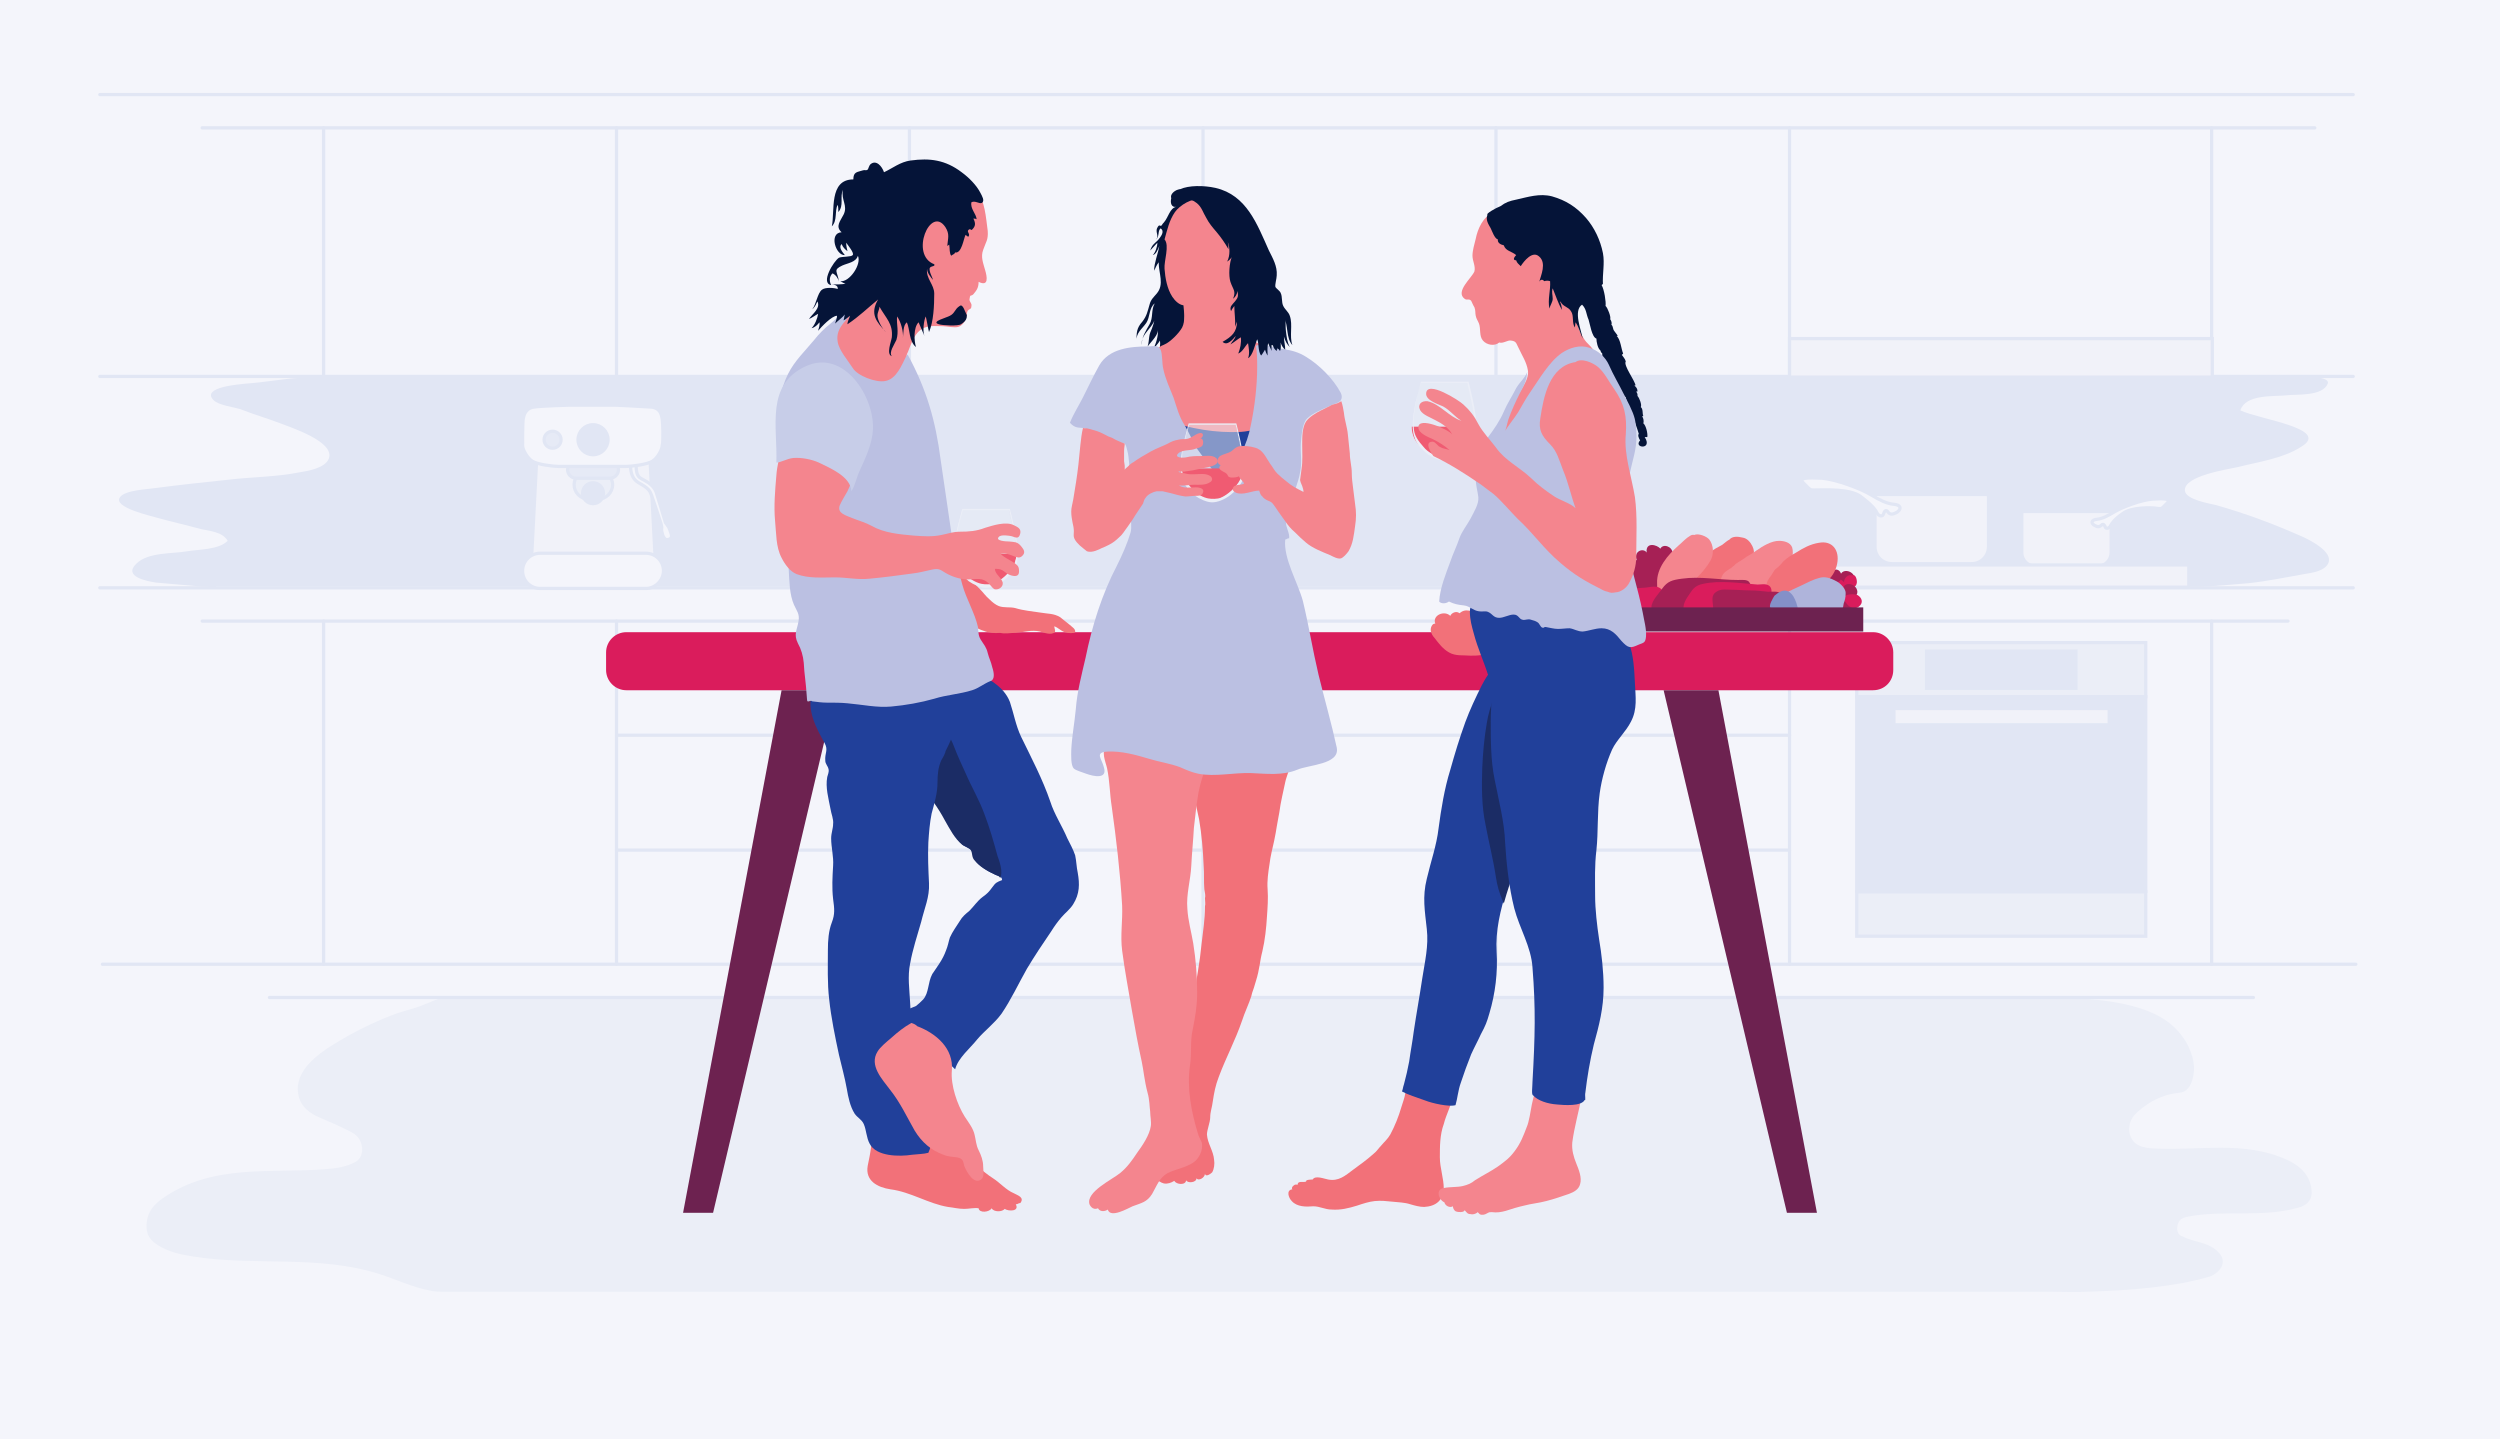 <?xml version="1.0" encoding="utf-8"?>
<!-- Generator: Adobe Illustrator 24.3.0, SVG Export Plug-In . SVG Version: 6.00 Build 0)  -->
<svg version="1.1" id="Layer_1" xmlns="http://www.w3.org/2000/svg" xmlns:xlink="http://www.w3.org/1999/xlink" x="0px" y="0px"
	 viewBox="0 0 383.2 220.6" style="enable-background:new 0 0 383.2 220.6;" xml:space="preserve">
<style type="text/css">
	.st0{fill:#F4F5FB;}
	.st1{fill:#EBEEF7;}
	.st2{fill:none;stroke:#E1E6F4;stroke-width:0.5;stroke-linecap:round;stroke-linejoin:round;stroke-miterlimit:10;}
	.st3{fill:#E1E6F4;}
	.st4{fill:#EBEEF7;stroke:#E1E6F4;stroke-width:0.5;stroke-miterlimit:10;}
	.st5{fill:#E1E6F4;stroke:#E1E6F4;stroke-width:0.5;stroke-miterlimit:10;}
	.st6{fill:#F1F2F9;stroke:#E1E6F4;stroke-width:0.5;stroke-miterlimit:10;}
	.st7{fill:none;stroke:#E1E6F4;stroke-width:0.516;stroke-linecap:round;stroke-linejoin:round;stroke-miterlimit:10;}
	.st8{fill:#DA1C5C;}
	.st9{fill:#6D2250;}
	.st10{fill:#F4F5FB;stroke:#E1E6F4;stroke-width:0.5;stroke-miterlimit:10;}
	.st11{fill:#A62055;}
	.st12{fill:#F27179;}
	.st13{fill:#F4858E;}
	.st14{fill:#AFB4DB;}
	.st15{fill:#8490C8;}
	.st16{opacity:0.5;fill:#EBEEF7;enable-background:new    ;}
	.st17{fill:#F05B72;}
	.st18{fill:#21409A;}
	.st19{fill:#1B2C65;}
	.st20{fill:#051438;}
	.st21{fill:#BBC0E2;}
	.st22{fill:#C7CDE8;}
	.st23{fill:#E6EAF6;stroke:#E1E6F4;stroke-width:0.5;stroke-miterlimit:10;}
</style>
<g>
	<rect class="st0" width="383.2" height="220.6"/>
	<path class="st1" d="M354.2,181.7c-0.5-2.1-2.1-3.2-3.6-3.9c-6.7-3.1-13.9-1.3-21-1.8c-0.8-0.1-1.5-0.2-2.2-0.7s-1.2-1.6-1-2.7
		c0.1-1,0.8-1.8,1.4-2.3c1.7-1.5,3.6-2.4,5.5-2.7c0.7-0.1,1.4-0.1,1.9-0.6c0.7-0.6,1.1-2,1.1-3.2c0-1.3-0.4-2.4-0.9-3.5
		c-1.7-3.3-4.5-4.8-7.2-5.7c-0.9-0.3-1.7-0.5-2.6-0.7c-5.2-1.1-10.5-1-15.7-1c-2.2,0-4.5,0-6.7,0c-3.4,0-6.7,0-10.1,0
		c-4.3,0-8.7,0-13,0c-5.1,0-10.3,0-15.4,0c-5.8,0-11.5,0-17.3,0c-6.2,0-12.5,0-18.7,0c-6.6,0-13.1,0-19.7,0c-6.7,0-13.4,0-20.1,0
		s-13.4,0-20.1,0c-6.5,0-13,0-19.5,0c-6.2,0-12.3,0-18.5,0c-5.7,0-11.3,0-17,0c-5,0-10,0-15,0c-4.2,0-8.4,0-12.5,0
		c-3.2,0-6.4,0-9.6,0c-2,0-4.1,0-6.1,0c-0.7,0-1.4,0-2.1,0c-1.3,0-2.4,0.7-3.8,1.2c-1.5,0.6-3.1,0.9-4.6,1.5c-3.1,1.2-6.1,2.7-9,4.5
		c-1.3,0.8-2.6,1.7-3.8,3c-1,1.1-1.9,2.7-1.6,4.5c0.3,2.1,1.9,3.1,3.3,3.7s2.8,1.2,4.2,1.9c0.6,0.3,1.3,0.6,1.8,1.3
		c0.5,0.7,0.7,1.9,0.3,2.7c-0.2,0.5-0.6,0.8-1,1c-1.4,0.7-2.9,0.9-4.3,1c-8.5,0.7-17.4-0.9-25.1,4.5c-0.7,0.5-1.4,1.1-1.9,2
		s-0.7,2.2-0.4,3.3c0.3,0.9,0.9,1.4,1.5,1.8c1.7,1.1,3.6,1.5,5.5,1.8c9.5,1.5,19.2-0.3,28.6,2.7c2.5,0.8,5,2,7.6,2.5
		c0.9,0.2,1.6,0.2,2.5,0.2c0.7,0,1.5,0,1.5,0h243.1h1.5c1.6,0,3.6,0.1,5.4,0c7.1-0.2,13.7-0.8,18.8-2.3c0.8-0.2,2.2-1.2,2.1-2.4
		c0-0.5-0.3-1-0.6-1.3c-1.6-1.7-3.7-1.5-5.6-2.5c-0.3-0.1-0.6-0.3-0.7-0.7c-0.2-0.6,0-1.3,0.3-1.7c0.3-0.4,0.8-0.5,1.2-0.6
		c5.6-1.1,11.4,0.2,17-1.4c0.8-0.2,1.8-0.7,2-1.9C354.4,182.7,354.3,182.2,354.2,181.7z"/>
	<line class="st2" x1="345.4" y1="152.9" x2="41.3" y2="152.9"/>
	<line class="st2" x1="361.1" y1="147.8" x2="15.7" y2="147.8"/>
</g>
<path class="st3" d="M353,82.3c-4.5-2-8.8-3.6-13.4-4.9c-0.8-0.2-4.6-0.8-4.7-2.2c-0.2-2.3,6.8-3.3,8.1-3.6c3.1-0.8,6.9-1.3,9.7-3.1
	c4.7-2.8-6.4-4.2-9.3-5.6c0.8-2.5,5.1-2.1,7-2.3c1.6-0.2,5.6,0.2,6.4-1.8c0.5-1.4-5.6-1.1-7-1.1H52.4c-1.1,0-5.9,0.2-6.4,0.2
	c-2.9,0.2-5.4,0.7-8.3,0.9c-0.8,0.1-6.9,0.5-5,2.5c0.7,0.8,3.1,1.1,4.1,1.4c2,0.8,4.1,1.4,6.2,2.2c1.5,0.6,8.4,2.8,7.4,5.4
	c-0.6,1.5-3.3,1.9-4.5,2.1c-3.5,0.7-7.1,0.7-10.6,1.1c-3.8,0.4-7.6,0.8-11.4,1.3c-1.2,0.2-4.7,0.3-5.5,1.4c-1.2,1.6,4.9,2.9,5.8,3.2
	c2.2,0.6,4.4,1.1,6.6,1.7c1.3,0.3,3.3,0.4,4.1,1.8c-1.4,1.4-4.5,1.3-6.2,1.6c-2.2,0.4-6,0.1-7.8,1.9c-2.1,2,1.7,2.7,3,2.9
	c2.2,0.2,4.6,0.4,6.9,0.6l0,0l0,0c0.8,0,1.5,0.1,2.2,0.1c0,0,0.1,0,0.1-0.1h300.6c3.6,0.2,7.2-0.2,10.9-0.5c2.9-0.3,5.7-0.9,8.6-1.4
	c1.1-0.2,3.1-0.4,3.7-1.7C357.6,84.6,354.3,82.9,353,82.3z"/>
<rect x="284.6" y="98.5" class="st4" width="44.3" height="8.3"/>
<line class="st2" x1="274.3" y1="112.7" x2="94.5" y2="112.7"/>
<line class="st2" x1="274.3" y1="130.3" x2="94.5" y2="130.3"/>
<rect x="284.6" y="106.8" class="st5" width="44.3" height="29.8"/>
<rect x="284.6" y="136.7" class="st4" width="44.3" height="6.8"/>
<rect x="290.3" y="108.6" class="st6" width="33" height="2.5"/>
<rect x="295.3" y="99.8" class="st5" width="22.9" height="5.7"/>
<g>
	<line class="st2" x1="339" y1="19.6" x2="339" y2="57.7"/>
	<line class="st2" x1="274.3" y1="19.6" x2="274.3" y2="57.7"/>
	<line class="st2" x1="229.3" y1="19.6" x2="229.3" y2="57.7"/>
	<line class="st2" x1="184.4" y1="19.6" x2="184.4" y2="57.7"/>
	<line class="st2" x1="139.4" y1="19.6" x2="139.4" y2="57.7"/>
	<line class="st2" x1="94.5" y1="19.6" x2="94.5" y2="57.7"/>
	<line class="st2" x1="49.6" y1="19.6" x2="49.6" y2="57.7"/>
</g>
<g>
	<line class="st2" x1="339" y1="95.2" x2="339" y2="147.8"/>
	<line class="st2" x1="274.3" y1="95.2" x2="274.3" y2="147.8"/>
	<line class="st2" x1="229.3" y1="95.2" x2="229.3" y2="147.8"/>
	<line class="st2" x1="184.4" y1="95.2" x2="184.4" y2="147.8"/>
	<line class="st2" x1="139.4" y1="95.2" x2="139.4" y2="147.8"/>
	<line class="st2" x1="94.5" y1="95.2" x2="94.5" y2="147.8"/>
	<line class="st2" x1="49.6" y1="95.2" x2="49.6" y2="147.8"/>
</g>
<line class="st7" x1="31" y1="19.6" x2="354.8" y2="19.6"/>
<line class="st2" x1="15.3" y1="14.5" x2="360.7" y2="14.5"/>
<line class="st2" x1="31" y1="95.2" x2="350.7" y2="95.2"/>
<line class="st2" x1="15.3" y1="90.1" x2="360.7" y2="90.1"/>
<line class="st2" x1="15.3" y1="57.7" x2="360.7" y2="57.7"/>
<g>
	<path class="st8" d="M287.1,105.8H96c-1.7,0-3.1-1.4-3.1-3.1V100c0-1.7,1.4-3.1,3.1-3.1h191.1c1.7,0,3.1,1.4,3.1,3.1v2.7
		C290.2,104.4,288.9,105.8,287.1,105.8z"/>
	<g>
		<polygon class="st9" points="119.8,105.8 104.7,185.9 109.3,185.9 128.2,105.8 		"/>
		<polygon class="st9" points="263.4,105.8 278.5,185.9 273.9,185.9 255,105.8 		"/>
	</g>
</g>
<path class="st6" d="M287.4,75.8v8c0,1.5,1.2,2.6,2.6,2.6h12.2c1.5,0,2.6-1.2,2.6-2.6v-8H287.4z"/>
<path class="st10" d="M276.4,74c0,0,0.4,0.4,0.8,0.8s0.5,0.3,1.5,0.3s4.9-0.2,6.5,1s2.2,1.9,2.5,2.5s0.9,0.6,1,0.2s0.4-0.8,0.7-0.3
	c0.3,0.4,0.7,0.4,1.4,0c0.7-0.5,0.6-1.1-0.5-1.2s-2.1-0.6-3.6-1.5s-5.2-2.3-7.4-2.5C277.1,73.2,275.6,73.2,276.4,74z"/>
<path class="st6" d="M323.6,78.4v6.3c0,1.1-0.9,2.1-2.1,2.1H312c-1.1,0-2.1-0.9-2.1-2.1v-6.3H323.6z"/>
<path class="st10" d="M332.2,77.1c0,0-0.3,0.3-0.6,0.6s-0.4,0.3-1.1,0.2s-3.8-0.2-5.1,0.8c-1.3,0.9-1.7,1.5-1.9,1.9
	s-0.7,0.5-0.8,0.2s-0.3-0.6-0.6-0.3c-0.3,0.3-0.6,0.3-1.1,0s-0.5-0.8,0.4-0.9s1.6-0.5,2.8-1.2s4.1-1.8,5.8-1.9
	S332.8,76.4,332.2,77.1z"/>
<rect x="277.8" y="86.6" class="st6" width="57.7" height="3.4"/>
<rect x="274.3" y="51.9" class="st6" width="64.8" height="5.9"/>
<g>
	<path class="st11" d="M282.1,88.6c-0.2-1.6,2.1-1.3,2.2,0.1C284.3,90.2,281.6,89.6,282.1,88.6z"/>
	<path class="st8" d="M281.3,89c0.9-0.9,2.5,1.2,1.3,1.9c-0.7,0.4-1.7-0.1-1.7-0.9C280.8,89.4,281,89.3,281.3,89z"/>
	<path class="st11" d="M281,87.4c1.3-0.6,1.8,1.7,0.5,1.9c-0.7,0.1-1.3-0.5-1.1-1.2C280.5,87.5,281,87.5,281,87.4z"/>
	<path class="st8" d="M283.9,88.2c0.6-0.3,0.8,0.9,0.7,1.2c-0.1,0.7-0.9,0.8-1.5,0.5C282.1,89.3,283,87.9,283.9,88.2z"/>
	<path class="st11" d="M282.5,90.6c-0.2-1.6,2.1-1.3,2.2,0.1C284.7,92.2,282.1,91.6,282.5,90.6z"/>
	<path class="st11" d="M282.1,92.6c-0.2-1.6,2.1-1.3,2.2,0.1C284.3,94.2,281.6,93.6,282.1,92.6z"/>
	<path class="st8" d="M282.7,91.8c-0.2-0.8,1.5-0.8,2-0.6c0.7,0.4,1,1.2,0.2,1.8c-0.5,0.4-1.1,0.2-1.5-0.1
		C283.2,92.7,282.6,92.1,282.7,91.8z"/>
	<path class="st11" d="M257.6,88.1c0.3-0.8,0.3-2.4-0.1-3.2c-0.3-0.5-0.9-0.8-1.1-0.1c-0.1-1.1-1.5-1.5-1.9-0.7
		c-0.5-0.6-2.3-1.1-2.1,0.6c-0.5-0.8-2.1-0.2-1.5,1.2c-0.6-0.6-2.1,0.5-1.3,1.5c-0.7-0.4-1.5,1.4-0.7,2.3c-0.2-0.3-0.6,0.3-0.7,0.8
		c0,0.7,0.5,1.1,0.8,1.4c0.6,0.5,1.5,0.9,2.2,0.2c0.6-0.6,0.3-0.7,0.8-0.5c0.3,0.1,0.4,0.4,0.8,0.4c0.6,0,1.2-0.5,1.8-0.8
		c1-0.6,1.6-1.4,2.4-2.5C257.3,88.4,257.4,88.3,257.6,88.1C257.6,88.2,257.6,88.2,257.6,88.1z"/>
	<path class="st12" d="M265.1,82.7c-0.4,0.2-0.7,0.5-1.1,0.8c-0.7,0.4-1.4,0.7-2,1.3c-0.9,0.8-1.7,1.5-2.4,2.4
		c-0.8,0.9-1.3,1.8-0.4,2.8c0.7,0.8,2.1,0.9,3.1,0.6c0.9-0.3,1.9-1,2.7-1.6c1-0.7,2-1.5,2.8-2.4s1.4-1.7,0.8-2.9
		c-0.3-0.6-0.8-1.2-1.5-1.3C266.3,82.2,265.5,82.2,265.1,82.7z"/>
	<path class="st13" d="M265.8,86.7c0.3-0.4,1-0.7,1.4-1c0.6-0.5,1.4-0.8,2-1.3c1-0.7,2.3-1.5,3.5-1.5c0.7,0,1.7,0.2,2,1
		c0.3,1-0.1,2.6-0.7,3.3c-0.9,1.3-2.3,2-3.5,2.9c-1,0.8-2.1,1.4-3.5,1.6c-0.9,0.1-2.5-0.2-3.1-0.9c-0.5-0.5-0.3-1.4-0.1-2.1
		c0.3-0.9,0.6-1,1.3-1.5C265.4,87.1,265.6,86.8,265.8,86.7z"/>
	<path class="st12" d="M272.2,87.2c0.4-0.3,0.8-0.7,1.1-1.1c0.6-0.6,1.3-1,2-1.4c1.1-0.7,2.2-1.3,3.5-1.5c2.1-0.4,3.2,1.2,2.8,3.2
		c-0.2,1.1-0.9,2.3-1.8,2.8c-1,0.6-2.1,1.3-3.1,1.9c-1.5,0.8-5.5,1.4-5.9-1.1c-0.1-0.8,0.3-1.3,0.7-1.8
		C271.7,87.9,272,87.3,272.2,87.2z"/>
	<path class="st13" d="M259.7,82c0.6-0.3,1.9,0.2,2.3,0.7c0.7,0.9,0.7,2.3,0.2,3.2c-1.1,1.9-2.9,3.6-4.8,4.7
		c-0.7,0.5-1.7,0.6-2.6,0.4c-0.8-0.2-0.8-0.9-0.8-1.6c-0.1-2.3,1.6-4.3,3.3-5.8c0.6-0.5,1.1-1.1,1.8-1.5
		C259.4,81.9,259.7,82,259.7,82z"/>
	<path class="st8" d="M254.6,93.7c0.3-0.6,0.2-1.3,0.3-2c0-0.5,0.2-0.8-0.1-1.2c-0.7-1-2-0.4-3-0.4c-0.7,0.1-1.6-0.1-1.7,0.7
		c-0.1,0.7,0.1,1.4,0.2,2.1c0,0.6,0.1,0.7,0.7,0.8c0.8,0.1,1.5,0,2.4,0C253.7,93.8,254.6,94.1,254.6,93.7z"/>
	<path class="st11" d="M253.2,93.5c-0.4-1.1,1-2.4,1.6-3.3c0.8-1.1,1.5-1.3,3-1.5c2.8-0.4,5.8,0.2,8.6,0.2c0.6,0,1.4-0.1,1.7,0.3
		c0.5,0.6,0.3,1.7,0.2,2.4c-0.2,0.9-0.3,1.8-0.5,2.7c-0.3,1.3-1.3,1.2-2.6,1.3c-3.5,0.2-7.1,0-10.6-0.2c-1.7-0.1-0.4-1.9-1.3-2.2
		C253.3,93.3,253.3,93.2,253.2,93.5z"/>
	<path class="st8" d="M258.2,93.6c-0.5-0.8,0.4-2,0.8-2.6c0.5-0.8,1-1.3,2-1.5c2.7-0.6,5.7-0.1,8.4,0.1c0.5,0,1.3-0.2,1.8,0.2
		c0.5,0.4,0.3,1.1,0.3,1.6c-0.1,0.6-0.2,1.3-0.3,1.9c-0.1,0.3-0.1,1-0.4,1.3c-0.3,0.2-1.1,0.1-1.5,0.2c-1.2,0.1-2.4,0-3.6,0
		c-1.7,0-3.4-0.1-5.1-0.2c-0.9-0.1-1.7,0-2.6-0.2C258.1,93.9,257.9,93.5,258.2,93.6z"/>
	<path class="st11" d="M272.8,93.4c0.2-0.6,0.6-2,0.1-2.5c-0.4-0.3-1.4-0.2-1.9-0.2c-0.9-0.1-1.8-0.2-2.7-0.2
		c-0.9,0-1.9-0.1-2.8-0.1c-0.8,0-1.7-0.2-2.4,0.3c-1.2,0.7-0.2,2.2-0.6,3.2c0.7,0,1.4,0.1,2.1,0.1c1.8,0,3.6-0.2,5.3-0.2
		c0.5,0,1.1,0,1.6,0.1c0.3,0,0.9,0.2,1.1,0C272.7,93.7,272.7,93.4,272.8,93.4z"/>
	<path class="st14" d="M282.9,91c0.1-0.7-0.8-1.6-1.4-1.9c-0.9-0.5-1.8-0.8-2.7-0.5c-0.8,0.2-1.8,0.7-2.6,1.1
		c-0.5,0.2-1,0.5-1.5,0.7c-0.1,0.1-0.5,0.2-0.6,0.3c-0.3,0.4,0,1.3,0,1.8c0,0.3-0.1,0.7-0.1,1c2.5-0.1,5.1,0.2,7.6,0.1
		c0.8,0,0.9-0.3,1-1.1C282.8,92,282.9,91.5,282.9,91z"/>
	<path class="st15" d="M273.1,90.6c1.6-0.5,2.3,1.7,2.5,2.8c-0.5-0.2-1.1-0.2-1.7-0.2c-0.4,0-0.8,0-1.2,0c-0.2,0-1.1,0.2-1.3,0
		c-0.4-0.3,0.4-1.6,0.6-1.9C272.4,91,272.6,90.8,273.1,90.6z"/>
	<rect x="249.2" y="93.1" class="st9" width="36.4" height="3.7"/>
</g>
<g>
	<path class="st12" d="M164,95.8c-0.5-0.4-1-0.8-1.5-1.2c-1-0.6-1.9-0.5-3-0.7c-1.3-0.2-2.6-0.3-3.9-0.7c-0.8-0.2-1.7,0-2.5-0.3
		c-0.5-0.2-1-0.6-1.4-1c-0.6-0.5-1-1.1-1.5-1.6c-0.7-0.7-1.6-1.6-1.9-2.4c-0.1-0.3,0-0.4-0.2-0.7c-0.3-0.5-1.1-0.8-1.4-0.1
		c-0.2,0.4,0,1,0,1.4s0,0.7-0.1,1.1c-0.4-0.2-0.7-0.4-1.1-0.4c-1.3,0.1-1.2,2.2-1.2,3.1c0.1,1.3,0.7,2,1.8,2.5
		c0.7,0.3,1.3,0.3,2,0.6c0.9,0.4,1.7,1,2.7,1.3c0.7,0.3,1.7,0.4,2.5,0.3c0.7,0.2,1.7,0,2.4,0c1.3-0.1,2.4-0.5,3.7-0.2
		c0.7,0.2,1.7,0.6,2.3,0.1c0.1-0.3-0.1-0.6-0.1-0.9c0.6,0.2,1,0.7,1.6,0.9c0.6,0.2,1.4,0.2,1.6,0C164.9,96.4,164.3,96.1,164,95.8z"
		/>
	<g>
		<path class="st16" d="M147.5,78.1h7.1c0,0,0.9,3.9,1,4.8c0.1,0.8,0.3,2.4-0.3,3.6c-0.6,1.2-2,2.4-3,2.8c-1,0.5-1.2,0.7-1.7,0.4
			c-0.5-0.2-2-0.9-2.8-1.8s-1.5-1.8-1.5-3s0.1-2.8,0.5-4.2S147.5,78.1,147.5,78.1z"/>
		<path class="st17" d="M151.3,89.9c0,0,1.3-0.4,2.3-1.1s2.2-2,2.2-3.9c-1,0-9.6,0-9.6,0s-0.1,1.5,1,2.7
			C148.4,88.9,150.2,89.8,151.3,89.9z"/>
		<path class="st1" d="M148.5,89.1c0.7,0.5,1.8,1,2.6,1c0.8,0,1.9-0.4,2.9-1.2c0,0,0,0,0.1-0.1l0,0c0.1-0.1,0.3-0.2,0.4-0.4
			c0.1-0.1,0.1-0.1,0.2-0.2c1.1-1.1,1.3-1.8,1.3-3.3c0.1-2-1.2-6.9-1.2-6.9h-7.3c-0.2,0.7-0.8,3-0.9,3.6s-0.7,3.3-0.1,4.9
			C146.8,87.6,147.6,88.3,148.5,89.1z M146.9,80.8c0.3-1.4,0.7-2.6,0.7-2.6h7.1c0,0,0.9,3.9,1,4.8c0.1,0.8,0.3,2.4-0.3,3.6
			c-0.6,1.2-2,2.4-3,2.8c-0.5,0.2-1.4,0.2-1.9,0.1c-0.6-0.1-1.8-0.6-2.5-1.5c-0.8-0.9-1.5-1.8-1.5-3
			C146.4,83.8,146.5,82.2,146.9,80.8z"/>
	</g>
	<path class="st12" d="M177.4,180.5c-0.2,0.4,0.6,0.8,1,0.9c0.6,0.1,1.1-0.1,1.6-0.4c0.3,0.6,1.8,0.7,1.8-0.1
		c0.2,0.5,1.6,0.4,1.6-0.3c0.3,0.5,1.3-0.1,1.3-0.7c0.1,0.6,0.9,0,1.1-0.2c0.3-0.5,0.4-1.3,0.3-1.9c-0.1-1.4-1-2.5-1.1-3.9
		c0-0.7,0.5-1.9,0.5-2.6c0-0.9,0.3-1.6,0.4-2.5c0.2-1.3,0.4-2.4,0.9-3.7c1.2-3.2,2.5-5.5,3.6-8.7c0.3-1,1.1-2.7,1.4-3.7
		c0.2-0.7,0-0.2,0.4-1.3l0.3-1c0.6-1.9,0.6-3.1,1-4.6c0.4-1.7,0.6-3.6,0.7-5.3c0.1-1.4,0.2-2.8,0.1-4.2c-0.1-1.3,0.1-2.6,0.3-3.9
		c0.1-1,0.5-2.6,0.7-3.5s0.3-1.6,0.4-2.2c0.1-0.7,0.3-1.5,0.4-2.2c0.2-1.6,0.6-3.1,0.9-4.6c0.2-1.1,1.1-2.5,0.5-3.6
		c-0.5-0.9-0.9-1.8-1.8-2.5c-1.7-1.1-3.7-1.3-5.6-1.4c-2.3-0.1-6.3,0.2-7.5,2.6c-0.4,0.8-0.6,1.7-0.3,2.5c0.4,1.2,0.7,2.5,0.7,3.7
		c0.1,1.5,0.5,2.9,0.8,4.4c0.4,2.3,0.6,4.8,0.7,7.2c0.1,1.1,0,2.3,0.1,3.5c0.1,0.5,0.2,1,0.1,1.4c0,0.4,0.1,0.9,0,1.2
		c0,2-0.3,3.9-0.5,5.6c-0.3,3.1-0.8,5.6-1.3,8.7c-0.3,1.9-0.7,4-0.6,5.8c0,0.8-0.3,1.8-0.4,2.6c-0.1,1.3-0.4,2.5-0.5,3.7
		c-0.2,2.4,0.1,4.8-0.5,7.2c-0.4,1.5-1.1,2.7-1.8,4c-0.4,0.7-1,1.6-1.2,2.4C177.7,179.4,177.3,180.3,177.4,180.5z"/>
	<path class="st13" d="M185.4,117c-0.2-0.2-0.7,1.1-0.9,1.5c-0.3,0.9-0.6,2-0.8,3c-0.3,1.8-0.5,3.6-0.7,5.4
		c-0.1,1.9-0.3,3.8-0.4,5.8c-0.1,2.2-0.8,4.4-0.6,6.6c0.1,1.8,0.6,3.5,0.9,5.3c0.4,2.5,0.6,5,0.6,7.6c0,2-0.3,3.7-0.7,5.7
		c-0.4,1.8-0.1,3.6-0.4,5.4c-0.5,3.5,0.2,7.1,1.2,10.4c0.1,0.4,0.4,1,0.6,1.4c0.3,1.2-0.5,2.6-1.3,3.1c-1.2,0.8-2.7,1-3.9,1.6
		c-1.3,0.7-1.7,2-2.4,3.2c-0.8,1.3-1.7,1.4-3,1.9c-0.7,0.3-3.4,1.9-3.8,0.5c-0.4,0.3-1.2,0.4-1.5-0.2c-0.9,0.4-1.3-0.6-1.3-0.6
		c-0.6-1.9,3.5-3.8,4.7-4.8c1.1-0.9,1.8-1.9,2.6-3.1c0.8-1.1,1.9-2.7,2.1-4.1c0.1-0.7-0.1-1.5-0.1-2.2c-0.1-0.7-0.1-1.9-0.4-2.9
		c-0.5-1.9-0.6-3.4-0.9-4.8c-0.6-2.7-1-5-1.5-7.8c-0.5-3-1.1-6.1-1.5-9.2c-0.3-2.3,0.1-4.6,0-6.9c-0.3-5.1-0.9-10.2-1.6-15.2
		c-0.3-1.9-0.3-3.9-0.7-5.8c-0.2-1-1.1-2.8,0.1-3.5c0.7-0.4,2.1-0.5,2.9-0.3c0.4,0.1,0.8,0.3,1.3,0.3c0.7,0.1,1.2,0,1.8,0.3
		c0.8,0.3,1.3,0.3,2.1,0.4c0.7,0.1,1.4,0.7,2.2,0.8c1.4,0.2,2.8,0.2,4.2,0.6c0.4,0.1,0.8,0.3,1.1,0.5
		C185.5,116.9,185.6,117,185.4,117z"/>
	<path class="st12" d="M222.6,168.2c0.2,0.4-0.4,1.4-0.5,1.8c-0.3,0.8-0.6,1.5-0.8,2.3c-0.6,1.6-0.6,3.5-0.6,5.1s0.6,3.2,0.6,4.8
		c-0.1,1.8-1.2,2.7-3,2.8c-0.7,0-1.4-0.2-2.1-0.4c-0.9-0.3-1.8-0.3-2.7-0.4c-1-0.1-1.8-0.2-2.8-0.1c-0.9,0.1-1.8,0.4-2.7,0.7
		c-1.3,0.4-2.5,0.7-3.9,0.6c-1,0-1.8-0.5-2.8-0.5c-1.1,0.1-2.5,0.1-3.3-0.8c-0.5-0.5-0.9-1.7,0.1-1.8c-0.1-0.1-0.1-0.2,0-0.4
		c0.3-0.3,0.4-0.4,0.8-0.3c0-0.7,1-0.3,1.3-0.5c-0.1-0.3,0.8-0.3,1-0.3c0.4-0.7,1.8-0.1,2.4,0c1.6,0.3,2.6-0.6,3.8-1.5
		c1.1-0.8,2.2-1.6,3.2-2.5c0.4-0.3,0.7-0.8,1.1-1.2c0.5-0.6,1-1,1.4-1.7c0.7-1.3,1.3-2.8,1.7-4.2c0.2-0.7,0.5-1.4,0.6-2.1
		c0.1-0.6,0.2-2.1,0.8-2.5c0.4-0.2,1.6,0.4,2,0.5c0.9,0.3,1.8,0.5,2.7,0.8c0.5,0.1,1.5,0.4,1.9,0.7
		C222.9,167.6,222.8,168,222.6,168.2z"/>
	<path class="st13" d="M242.4,168.2c-0.4,2.2-1.1,4.6-1.4,6.9c-0.1,1.2,0.2,2.2,0.6,3.2s0.9,2.2,0.6,3.2c-0.2,0.8-0.9,1.2-1.7,1.5
		c-1.2,0.4-2.3,0.8-3.5,1.1c-1.1,0.3-2.3,0.4-3.4,0.7c-0.9,0.2-1.9,0.5-2.8,0.8c-0.7,0.2-1.4,0.3-2.1,0.2c-0.5,0-0.4,0-0.8,0.2
		c-0.3,0.2-0.8,0.3-1.1,0.1c-0.1-0.1-0.2-0.2-0.3-0.3c-0.3,0.3-0.8,0.4-1.1,0.3c-0.5,0-0.6-0.3-0.9-0.6c-0.1,0.4-1.1,0.3-1.3,0.2
		c-0.3-0.1-0.5-0.5-0.5-0.8c-0.5,0.3-1.2-0.1-1.3-0.6c-0.9-0.4-1.4-2-0.1-2.2c1-0.2,2-0.1,2.9-0.3c0.8-0.2,1.3-0.4,1.9-0.9
		c1.1-0.7,2.5-1.4,3.5-2.1c1.1-0.8,1.8-1.3,2.6-2.4c0.9-1.2,1.3-2.3,1.8-3.6c0.4-0.9,0.6-2.5,0.8-3.5c0.3-1.2,0.4-2.4,1.5-3.1
		c0.7-0.5,1.6-0.6,2.5-0.6c0.8,0,1.2,0.7,1.8,1.1C241.1,167,242.3,167.3,242.4,168.2C242.3,168.3,242.2,168.3,242.4,168.2z"/>
	<path class="st18" d="M234,126.8c-1.5,6.2-5,12.7-4.6,19.1c0.2,3.1-0.2,6.4-1.1,9.4c-0.4,1.4-0.6,1.9-1.3,3.2
		c-0.4,0.9-1.1,2.2-1.5,3.1c-0.6,1.5-1.1,2.9-1.6,4.4c-0.4,1.1-0.5,2.4-0.8,3.4c-1,0.3-3.6-0.3-4.6-0.7c-1.4-0.5-2.7-0.9-3.6-1.4
		c0.2-0.6,0.1-0.5,0.3-1.1c0.4-1.5,0.5-2,0.8-3.5c0.2-1.5,0.5-3,0.7-4.6c0.4-2.7,0.9-5.4,1.3-8.1c0.4-2.6,1-5,0.7-7.6
		c-0.3-2.8-0.7-4.9,0-7.7c0.6-2.6,1.5-5.1,1.8-7.7c0.4-3,0.9-6.1,1.8-9c0.7-2.5,1.4-4.8,2.3-7.3c0.7-1.9,1.6-3.8,2.5-5.6
		c0.4-0.8,1.6-2.9,2.5-3.2c2.5-0.8,4.3,3.1,4.8,4.9c0.8,2.9,0.6,6.4,0.7,9.4c0.2,2.9,0.3,6.1,0.1,8.9
		C235.1,126,234.2,125.9,234,126.8z"/>
	<g>
		<path class="st19" d="M229.6,105.1L229.6,105.1L229.6,105.1z"/>
		<path class="st19" d="M229.6,105.1L229.6,105.1L229.6,105.1z"/>
		<path class="st19" d="M229.7,105.1L229.7,105.1L229.7,105.1z"/>
		<path class="st19" d="M233.5,125.7c-0.6-3.4-1.2-6.9-1.9-10.3c-0.4-2.1-0.6-4.1-0.9-6.2c-0.1-0.7-0.3-1.4-0.3-2.1
			c0-0.4,0.1-0.8,0-1.1c-0.1-0.4-0.5-0.6-0.8-0.9l0,0c-0.4,0.5-0.5,1.4-0.7,2c-0.4,1.2-0.8,2.4-1,3.7c-0.4,2.3-0.6,4.6-0.7,6.9
			c-0.1,2.9-0.1,5.9,0.5,8.7c0.5,2.7,1.2,5.4,1.6,8.1c0.2,1.3,0.5,2.3,1,3.5c0.1,0.2,0.1,0.3,0.2,0.5c1-3.7,2.6-7.4,3.5-11
			C233.7,126.9,233.6,126.3,233.5,125.7z"/>
	</g>
	<path class="st12" d="M226.5,94.7c-0.4-0.4-0.7-0.9-1.3-1.1c-0.6-0.1-1,0-1.5,0.4c-0.4-0.4-1.2-0.1-1.4,0.4
		c-0.9-0.9-2.8-0.1-2.3,1.2c-0.4-0.1-0.7,0.5-0.7,0.9c0,0.5,0.3,1,0.6,1.3c0.6,0.8,1.3,1.7,2.2,2.2c1,0.6,2.2,0.4,3.3,0.5
		c0.5,0,1.1,0,1.7-0.1c0.5-0.1,1-0.1,1.4-0.2s1.3-0.3,1.6-0.7c0.3-0.4,0.1-1.3,0-1.8c-0.3-0.7-0.7-1.5-1.4-2
		c-0.5-0.4-2.4-0.6-2.2-1.6"/>
	<path class="st18" d="M249.7,98.6c0.7,1.8,0.8,4.1,0.9,6.1c0.1,2.1,0.4,4-0.6,5.9c-0.8,1.6-2.2,2.8-2.9,4.3c-0.9,2-1.6,4.5-1.9,6.7
		c-0.4,2.9-0.2,5.9-0.5,8.7c-0.3,2.5-0.2,4.5-0.2,7c0,2.1,0.3,4.6,0.6,6.6c0.4,2.4,0.7,4.9,0.7,7.5c0,3.1-0.7,5.8-1.5,8.7
		c-0.6,2.5-1,4.9-1.3,7.4c-0.1,0.4,0.1,1.3-0.1,1.1c-0.5,1-3.2,0.8-4.2,0.7c-1.5-0.1-3-0.6-3.7-1.4c-0.3-0.1-0.1-1.3-0.1-2.1
		c0.4-7,0.5-11.2,0-17.5c-0.2-3.2-2-6-2.8-9.1c-0.8-3.2-1.2-6.8-1.4-10.1c-0.1-3.1-1-6.5-1.6-9.6c-0.6-2.9-0.6-6-0.6-9
		c0-2.4,0.4-4.3-0.3-6.7c-0.7-2.3-1.7-4.4-2.3-6.7c-0.3-1.1-0.6-2.1-0.6-3.4c0-2.1,3.1-2.1,4.7-1.8c0.5,0.1,1,0.3,1.4,0.4
		c1.1,0.2,2,0,3.1,0c1.9-0.1,3.9-0.2,5.8,0.2c1.7,0.4,3.3,0.9,4.8,1.6c1.6,0.8,2.6,2.2,3.8,3.3C249.4,98,250,98,249.7,98.6z"/>
	<path class="st20" d="M181.5,29.1c-2.1-0.5-2.7,2.9-1.2,2.6c-1,0.2-1.2,1.6-1.9,2.4c-0.3,0.3-0.2,0.3-0.4,0.5
		c-0.2,0.1-0.3-0.3-0.6,0.3c-0.4,0.7,0.4,1.3-0.3,1.9c0.7-0.5,0.3-1.4,0.8-1.8c0.7,0.5,0,1.3-0.4,1.8c-0.6,0.6-0.9,0.7-1.2,1.6
		c0.4-0.4,0.7-0.8,1.1-1.2c0,0.6-0.3,1.5-0.7,1.9c0.5-0.1,0.8-0.9,1-1.4c-0.2,1.2-0.8,2.6-0.8,3.8c0.2-0.4,0.4-0.9,0.7-1.3
		c0,1.7,0.9,3.4-0.3,4.8c-0.5,0.6-0.9,0.9-1.1,1.7c-0.3,1-0.4,1.7-1.1,2.6c-0.9,1-0.9,1.7-0.9,3.1c-0.1-1.4,0.8-1.9,1.5-2.9
		c0.6-0.9,0.4-2.3,1.3-3c-0.6,1-0.2,2.2-0.8,3.2c-0.6,1.1-1.2,1.9-1.2,3.2c-0.2-1.9,2.2-2.8,2.1-4.7c-0.1,1-0.4,1.9-0.8,2.8
		c-0.3,0.8-0.1,2-0.7,2.6c0.5-1,1.8-1.9,1.9-3c0,1.1-0.3,2.1-0.8,3c0.4-0.5,0.8-0.9,1.1-1.4c0.1,0.6-0.1,1.2,0,1.7
		c0.2-0.3,0.5-0.8,0.8-1.1c0.1,0.5,0.2,1.2,0,1.7c0.5-0.5,0.9-1.2,0.9-1.9c0.3,0.5,0.2,1.3,0,1.8c0.7-0.6,0.8-1.3,0.9-2.1
		c0.4,0.4,0.3,1.2,0.5,1.5c0.1-0.5,0.2-0.9,0.2-1.4c0.2,0.3,0.3,0.6,0.3,1c0.8-1.9,0-3.1,0.2-4.9c0.1-1.3,0.3-2.5,0.5-3.8
		c0.3-2.5,0.7-5,0.9-7.5c0.2-1.9,0.8-3.9,0.5-5.9C183.3,29.4,182.2,29.3,181.5,29.1z"/>
	<path class="st18" d="M146.4,163.9c0.5-1.8,2.3-3.2,3.4-4.6c1.1-1.3,2.6-2.4,3.7-3.9c1.5-2.2,2.6-4.6,3.9-6.9
		c1.2-2,2.4-3.8,3.7-5.7c0.5-0.8,1-1.5,1.6-2.2s1.3-1.2,1.8-2c1-1.6,1-3.1,0.7-4.8c-0.2-0.9-0.2-1.8-0.4-2.7
		c-0.3-0.9-0.8-1.8-1.2-2.6c-0.8-1.9-2-3.7-2.6-5.6c-1.2-3.5-2.9-6.7-4.5-10c-0.8-1.7-1.1-3.5-1.7-5.3c-0.5-1.3-1.4-2.2-2.5-3
		c-1.2-0.9-2.2-0.1-3.7,0.1c-1.8,0.3-3.6,0.7-5.4,1.2c-3.2,0.9-4.6,4.4-5.3,7.5c-0.7,2.9,1.6,4.9,3.3,7c1.4,1.6,2.8,3.5,3.8,5.4
		c0.8,1.4,1.5,2.8,2.7,3.8c0.3,0.2,1.1,0.5,1.3,0.8c0.3,0.5,0.1,1.1,0.6,1.6c0.7,0.9,1.9,1.6,3,2.1c0.4,0.2,1,0.2,1,0.8
		c-0.8,0.3-1,0.4-1.5,1.1s-0.8,1-1.5,1.5c-0.8,0.6-1.3,1.4-2,2.1c-0.6,0.5-1.1,0.9-1.5,1.6c-0.5,0.8-1.1,1.6-1.5,2.5
		c-0.2,0.6-0.3,1.3-0.6,2c-0.5,1.4-1.3,2.4-2.1,3.6c-0.7,1.3-0.5,2.9-1.4,3.9c-0.4,0.4-0.7,0.7-1.1,1c-0.6,0.3-1.4,0.4-1.7,1.1
		c-0.2,0.6,0.4,0.9,0.2,1.3c-0.1,0.3-0.6,0.5-0.6,0.8c-0.1,0.8,1.4,0.9,2.1,1.3c1.3,0.8,2.5,2,3.7,3
		C144.3,161.9,146.3,163.8,146.4,163.9z"/>
	<path class="st19" d="M152.9,131.2c-0.6-2.2-1.2-4.3-2-6.4c-0.8-2.2-2-4.2-2.9-6.3c-0.6-1.3-1.2-2.6-1.7-3.9
		c-0.3-0.8-0.8-2-1.5-2.5c-0.5-1.9-2.5,3-2.8,3.4c-0.7,1.2-1.5,2.5-1.9,3.8c0.3,0.3,0.6,0.7,0.9,1c1.4,1.6,2.8,3.5,3.8,5.4
		c0.8,1.4,1.5,2.8,2.7,3.8c0.3,0.2,1.1,0.5,1.3,0.8c0.3,0.5,0.1,1.1,0.6,1.6c0.7,0.9,1.9,1.6,3,2.1c0.3,0.2,0.8,0.2,0.9,0.6
		C153.8,133.7,153.2,132,152.9,131.2z"/>
	<path class="st12" d="M133.6,172.9c0.2,1.9-0.2,3.9-0.6,5.8c-0.4,2.3,1.5,3.3,3.5,3.6c3.1,0.4,5.8,2.2,8.8,2.7
		c0.9,0.1,1.6,0.3,2.5,0.3c0.7,0,1.5-0.2,2.2-0.1c0.1,0.8,1.7,0.6,2,0c0.3,0.6,1.6,0.6,2,0.1c0.6,0.4,2.3,0.4,1.7-0.7
		c0.3,0,0.4-0.2,0.7-0.2c0.7-0.9-0.5-1.2-1-1.5c-1.2-0.5-2.1-1.6-3.2-2.3c-0.8-0.5-1.6-1.2-2.4-1.8c-1.4-1.1-3.1-1.7-4.5-2.6
		c-3.4-2.3-6.9-3.9-11.2-3.7C134.1,172.7,133.6,172.9,133.6,172.9z"/>
	<path class="st18" d="M124.5,106.1c-0.9,2.7,0.6,5.5,1.9,7.8c0.6,1.1,0,1.5,0.1,2.7c0,0.5,0.4,0.8,0.5,1.3c0.1,0.4-0.1,0.8-0.2,1.2
		c-0.3,1.6,0.2,3.3,0.5,4.9c0.1,0.7,0.5,1.6,0.4,2.3c0,0.7-0.3,1.4-0.3,2.2c0,1.4,0.4,2.8,0.3,4.2c-0.1,1.7-0.2,3.4,0,5.1
		c0.2,1.5,0.3,2.3-0.2,3.6c-0.5,1.3-0.6,2.8-0.6,4.2c0,2.5-0.1,5.1,0.2,7.6c0.3,2.8,0.9,5.7,1.5,8.5c0.4,1.7,0.9,3.5,1.2,5.2
		c0.2,1.2,0.5,2.7,1.2,3.8c0.4,0.6,1.1,0.9,1.4,1.6c0.4,0.9,0.4,2.1,0.9,3c1,2,4.6,2,6.5,1.7c0.8-0.1,1.8-0.1,2.5-0.3
		c0.2-0.5,0.3-0.6,0.3-1.2s-0.3-1.1-0.4-1.7c-0.2-1-0.2-2-0.1-3.1c0.1-1.2-0.3-1.9-0.6-3.1c-0.3-1-0.4-2.3-0.5-3.3
		c-0.1-2.2-0.7-4.1-1.1-6.2c-0.3-1.4-0.3-3.1-0.4-4.5c-0.1-2-0.4-3.9,0-5.9c0.4-2.2,1.1-4.3,1.7-6.4c0.5-2.1,1.3-3.8,1.2-5.9
		c-0.1-2.1-0.2-4.2-0.1-6.3c0.1-1.5,0.2-2.9,0.5-4.4c0.4-1.5,0.9-3.1,0.9-4.7c0-1.3,0.1-2.4,0.6-3.5c0.3-0.5,0.6-1,0.7-1.6
		c0,0-0.1,0.2-0.1,0.3c1.5-2.9,2.6-6,2.3-9.3c0-0.3,0-1.1-0.2-1.2c-0.1-0.1-0.9,0.3-1,0.3c-0.4,0-0.9-0.2-1.3-0.3
		c-1.2-0.2-2.6,0.1-3.8,0.2c-2,0.2-3.9,0.4-5.9,0.3c-1.8-0.1-3.4-0.2-5.2-0.4c-1.6-0.1-3.6,0.7-5,1.4
		C124.7,105.9,124.7,105.8,124.5,106.1z"/>
	<path class="st13" d="M139.7,156.8c-1.1,0.6-2.1,1.4-3.1,2.3c-0.7,0.6-1.7,1.4-2.1,2.1c-1.3,2.1,0.7,4.2,1.9,5.8
		c1.6,2,2.6,4.2,3.8,6.3c1.1,1.8,2.5,3,4.4,3.7c0.7,0.3,1.4,0.3,2.1,0.4c0.9,0.2,0.9,0.5,1.1,1.3c0.3,0.8,1.5,3.1,2.7,2
		c0.4-0.4,0.2-1.5,0.2-1.9c0-0.9-0.3-1.7-0.7-2.5c-0.4-0.8-0.4-1.5-0.6-2.3c-0.2-1-0.9-1.9-1.5-2.8c-1.2-1.9-2.2-4.9-2-7.1
		c0.3-3.4-2.4-5.7-5.3-6.8C140.3,157,140,156.9,139.7,156.8C139.7,156.8,139.6,156.9,139.7,156.8z"/>
	<path class="st21" d="M123.7,107.2c-0.2-3.1-0.4-3.6-0.5-5.6c-0.1-1.1-0.4-2.1-0.9-3c-0.7-1.4-0.1-2.1,0.1-3.4
		c0.2-1.1-0.3-1.6-0.7-2.5c-0.7-1.6-0.7-3.6-0.8-5.3c-0.4-4.7-0.7-9.5-1.2-14.2c-0.6-5-1.2-11.3,1.1-15.9c1-2,2.6-3.5,4-5.2
		c0.7-0.9,1.6-1.8,2.5-2.5c0.5-0.4,1.6-1.5,2-1.6c1.2-0.4,2.8,3,3.6,3.8c1.1,1.1,3.6,3.7,5.3,3.2c0.4-0.1,0.6-0.4,0.9-0.7
		c2.9,5.3,4.3,10.1,5.1,16.3c0.6,4.1,1.2,8.2,1.8,12.3c0.3,2.3,0.9,4.4,1.5,6.7c0.6,2.2,1.9,4.3,2.4,6.5c0.1,0.7,0,1.2,0.4,1.9
		c0.5,0.8,0.9,1.2,1.1,2.1c0.2,0.8,0.5,1.3,0.7,2.2c0.3,0.9,0.4,1.9-0.3,2.1c-1,0.4-1.8,1.1-2.8,1.4c-1.9,0.6-3.9,0.7-5.8,1.3
		c-2.1,0.6-4.4,1-6.6,1.2s-4.4-0.3-6.7-0.5c-1-0.1-2.1-0.1-3.2-0.1c-0.7,0-1.4-0.1-2.2-0.2C124.2,107.2,123.7,107.9,123.7,107.2z"/>
	<path class="st13" d="M184,30.7c-1.2-0.5-3.2,0.8-3.9,1.8c-0.9,1.3-1.2,2.8-1.6,4.2c0.8,0.9-0.1,3.3,0,4.5c0.1,1.4,0.4,3.1,1.2,4.3
		c0.4,0.6,1,1.2,1.7,1.3c0.1,1.1,0.3,2.4-0.2,3.4c-0.5,0.9-1.8,2.2-2.7,2.6c-1.6,0.6-1.4,1.3-2.2,2.4c-1.2,1.6-1,3.5-0.4,5.3
		c0.6,2.1,0.9,5.4,2.8,6.8c0.9,0.7,1.8,1.6,3,2c1,0.3,1.9,0.6,2.9,0.9c2.3,0.6,4.8,0.4,7.2,0.4c2.4,0,4.3-0.1,4.8-2.7
		c0.5-2.1,0.7-4.4,0.4-6.5c-0.3-2.3-1.1-6.2-2.9-7.9c-0.7-0.7-1.7-1-2.4-1.6c-2.6-2.3-0.7-7.5-1-10.5c-0.4-3.9-1.9-10.1-6.3-11.2
		l-0.2,0.2C184,30.5,184,30.4,184,30.7z"/>
	<path class="st18" d="M178.9,64.5c3.6,1.2,7.4,1.9,11.3,1.7c1.5-0.1,3.2-0.6,4.6-1.1c-0.1,1.5-0.3,3.1-0.4,4.7
		c-0.1,1.2,0,2.5,0,3.8c0,1,0.4,2,0.3,3c-1.7,0.1-3.4-0.1-5.1,0.1c-1.8,0.2-3.6,0.2-5.4,0.2c-1,0-2,0.3-3,0.2
		c-0.1-2.8-0.7-5.6-1.1-8.3c-0.2-1.3-1-2.7-0.6-3.9C179.2,64.8,179.1,64.7,178.9,64.5z"/>
	<path class="st21" d="M186.2,72.4c0.5,0.4,0.6,0.6,1.2,0.8c2.2-1.7,3.8-5.2,4.3-7.9c0.6-2.8,1-6.1,1-9c0-1.1,0-2.3-0.2-3.3
		c1.1-0.5,3.1,0.4,4.2,0.5c1.3,0.2,2.4,0.5,3.5,1.2c2,1.2,4.2,3.4,5.3,5.5c0.3,0.6,0.2,1.2-0.4,1.5c-0.3,0.2-0.7,0.2-1.2,0.5
		c-1.1,0.5-2.7,1.1-3.6,2c-0.7,0.8-0.8,2.6-0.9,3.7c-0.1,1.5,0.2,2.9-0.1,4.4c-0.3,1.7-1,3.3-1.6,5c-0.3,0.9-0.6,1.7-0.6,2.7
		c0,0.9,0.6,1.7,0.5,2.5c-0.3,0-0.4,0.2-0.6,0.2c-0.3,2.9,1.9,6.5,2.7,9.4c0.9,3.7,1.5,7.5,2.4,11.3c0.9,3.7,2,7.5,2.8,11.2
		c0.5,2.6-4.3,2.6-6.1,3.4c-2.2,0.9-4.7,0.6-7,0.5c-2.7-0.1-5.5,0.6-8.1,0.1c-1-0.2-1.9-0.6-2.8-1c-1.6-0.6-3.2-0.8-4.8-1.3
		c-2-0.6-4.2-1.2-6.3-1.1c-2.1,0.1-0.9,1.1-0.6,2.4c0.6,1.9-1.6,1.4-2.7,1c-0.5-0.2-1.6-0.5-1.9-0.8c-0.5-0.5-0.4-2.1-0.4-2.8
		c0.1-2.1,0.5-4.2,0.7-6.3c0.2-2.7,0.9-5.3,1.5-7.9c1-4.9,2.5-9.7,4.8-14.1c0.8-1.6,1.6-3.4,2.1-5.1c0.2-0.8,0-1.5,0.1-2.3
		c0.1-1.2,0.1-2,0-3.2c-0.1-1-0.1-2.1-0.2-3.1c-0.1-1.2-0.1-2.8-0.4-3.9c-0.1-0.4-0.2-0.9-0.4-1.1c-0.2-0.1-0.2,0-0.3-0.1
		c-1.6-0.1-4.6-2-6.1-2.3c-0.6-0.1-1.2,0.1-2-0.8c0.5-1.3,1.4-2.7,2-3.9c0.8-1.6,1.6-3.3,2.5-4.9c1.5-2.6,4.8-2.9,7.5-2.9
		c0.9,0,1.5-0.3,1.9,0.5c0.3,0.7,0.2,2.1,0.4,2.9c0.3,1.5,1,3,1.6,4.5c0.5,1.5,0.8,2.8,1.7,4.2c0.7,1.2,1.2,2.4,1.9,3.6
		c0.8,1.1,1.2,1.6,1.5,2.2C185.6,71.7,185.9,72,186.2,72.4z"/>
	<path class="st13" d="M228.9,32.6c-1.6,0.6-2.4,2.5-2.7,4c-0.2,0.8-0.5,1.8-0.5,2.6s0.5,1.6,0.3,2.4c-0.4,1-3,3.1-1.5,4.2
		c0.4,0.3,0.6-0.1,1,0.3c0,0,0.4,0.9,0.5,1c0.2,0.5,0.1,0.9,0.2,1.3c0.1,0.5,0.3,0.7,0.5,1.2c0.3,0.8,0,1.9,0.6,2.6
		c0.6,0.7,1.8,0.9,2.5,0.3c0.6,0.2,1.3-0.4,1.8-0.3c0.9,0.1,0.8,0.5,1.2,1.2c0.5,1.1,1.2,2.1,1.4,3.4c0.2,1.3-0.9,2.6-1.5,3.7
		c-0.9,1.5-1.5,3.1-2.3,4.7c-0.6,1.3-1.2,3.3,0.9,3.6c1.6,0.2,2.4-2.4,2.8-3.6c1.2-3.3,2-6.5,4.6-8.9c0.7-0.7,1.8-1.3,2.7-1.5
		c0.7-0.1,1.5,0.1,2.2-0.2c1.7-0.6-0.2-1.7-0.7-2.5c-1.6-2.4-2.1-5.8-2.5-8.6c-0.3-3-0.8-6.3-2.4-8.9c-1-1.7-3.3-2.1-5.1-2.5
		c-0.8-0.2-2.3-0.6-2.9,0.1C229.7,32.5,229.1,32.5,228.9,32.6z"/>
	<path class="st20" d="M228,32.9c-0.3,0.8,0.1,1.4,0.5,2.1c0.2,0.4,0.6,1.6,1.1,1.7c-0.1,0.5,0.4,0.8,0.9,0.9
		c0.3,0.9,1.2,0.9,1.9,1.5c-0.3,0.3-0.6,0.8,0,0.8c0.1,0.4,0.4,0.6,0.7,0.9c0.5-0.8,1.8-2.4,2.8-1.5c1.2,1,0.3,2.9,0,4
		c0.1-0.4,0.5-0.6,0.8-0.2c0.3-0.1,0.6-0.1,0.9,0c0.1,1.4-0.4,2.8-0.1,4.2c0.1-0.5,0.5-1,0.5-1.5c0-0.6-0.2-1,0-1.6
		c0.5,1.2,0.8,2.2,1.4,3.3c0-0.4-0.1-0.9-0.3-1.3c0,0,0,0,0.1,0.1c0,0,0,0,0-0.1c0.3,0.8,1.2,0.8,1.6,1.5c0.5,0.7,0.1,1.8,0.6,2.5
		c0-0.2,0.1-0.6,0.1-0.8c0.5,0.7,0.8,1.9,1.1,2.5c-0.2-1.2-1.5-4.3-0.1-5.2c0.7,0.7,0.6,1.4,1,2.3c0.2,0.6,0.5,2.7,1.2,2.9
		c0,0.5,0.2,1.5,0.6,1.8c0.1,0.3,0.1,0.3,0.3,0.5c-0.1,1.1,1.1,2.2,1.6,3.2c0.5,0.9,1.2,2.9,2,3.5c0.1,0.8,0.7,1.8,1,2.6
		c0.3,1,0.7,2,1,3c-0.2,0.2,0,0.7,0.2,1c-1.1,1.2,2,1.5,0.7-0.5c0.1,0,0.3,0,0.4,0c0.1-0.5-0.2-1.8-0.6-2.1c0.1-0.4,0-0.8-0.2-1.1
		c-0.1,0.1,0.2-0.1,0.2,0c-0.2-0.4,0-1.1-0.4-1.4c0.2-0.3-0.2-1.4-0.5-1.7c0-0.4,0-0.3-0.2-0.7c0.1,0,0.1,0,0.2,0
		c0-0.4-0.2-0.7-0.5-0.9c-0.1,0.1,0.2-0.1,0.2,0c-0.1-0.8-1.9-3.1-1.5-3.7c-0.1-0.4-0.4-0.7-0.6-1c0.1-0.1,0.1-0.1,0.2-0.2
		c-0.3-0.7-0.4-2.2-1-2.7c0.5,0.2-0.4-0.7-0.5-1s-0.1-0.6-0.3-0.7c0.1-0.3,0-0.6-0.2-0.9c0.2-0.2-0.4-1.8-0.7-2
		c0.1-0.6-0.2-2.5-0.6-3.2c0.1-0.1,0.1-0.1,0.1-0.2c0,0,0,0.1,0.1,0.1c-0.1-1.6,0.3-3.2,0-4.8c-0.4-2-1.3-3.9-2.6-5.4
		c-1.5-1.7-3.1-2.7-5.2-3.3c-1.9-0.5-3.7,0.1-5.5,0.5c-1,0.2-1.6,0.4-2.4,1C229.2,31.9,227.7,32.8,228,32.9z"/>
	<path class="st21" d="M220.6,92.2c0.1-2,1-4.2,1.7-6.1c0.4-1.2,1-2.4,1.4-3.6c0.4-1.1,1.1-1.9,1.7-3c0.5-1,1.3-2.2,1.2-3.3
		c-0.1-0.9-0.4-1.8-0.4-2.8c0-2.2,0.5-4.6,1.9-6.4c0.9-1.2,1.8-2.5,2.4-3.9c0.5-1.2,1.3-2.4,1.9-3.6c0.5-0.9,1.4-1.6,1.7-2.5
		c-0.1,0.5-0.1,1-0.3,1.5c-0.2,0.6-0.5,1.2-0.8,1.7c-0.7,1.4-1.3,2.7-1.8,4.1c-0.2,0.6-0.3,1.6-0.7,2.1c0.6-1.1,1.5-2.1,2.2-3.2
		c0.6-1,1.1-2,1.8-3c1.4-2,2.9-4.7,4.9-6.1c1.2-0.8,2.8-1.3,4.2-0.8c1.4,0.4,2.5,1.5,3,2.6c0.8,1.8,1.3,2.5,2.5,4.9
		c1.1,2.1,1.5,3.1,1.6,4.1c0.3,2.2,0.1,3.7-0.4,5.6c-1,4.1-1.9,8.4-1.1,12.6c0.7,3.6,1.9,7.2,2.6,10.8c0.2,1.2,0.6,2.5,0.5,3.7
		c-0.1,0.9-0.3,0.9-1.1,1.2c-1.3,0.6-1.6,0.6-2.7-0.6c-0.8-1-1.6-1.9-3-1.9c-1,0-1.9,0.4-2.9,0.5c-0.8,0-1.3-0.4-2-0.5
		c-0.6,0-1.2,0.1-1.8,0.1c-0.6,0-1.3-0.2-1.9-0.3c-0.3,0-0.2,0.2-0.5,0.1s-0.4-0.6-0.7-0.8c-0.3-0.2-0.6-0.3-1-0.4
		c-0.5-0.2-0.9,0.1-1.3,0c-0.6-0.1-0.6-0.8-1.4-0.8c-0.7,0-1.5,0.5-2.2,0.5c-0.9,0-1-0.6-1.7-0.9c-0.4-0.2-0.9,0-1.4-0.1
		c-0.9-0.1-1.4-0.8-2.3-0.9s-1.5-0.2-2.3-0.6C221.4,92.7,220.7,92.4,220.6,92.2z"/>
	<path class="st13" d="M149.6,29.4c0-0.2,0-0.3,0.1-0.2c1.3,1.7,1.4,4,1.7,6.2c0.1,1.4-0.3,1.7-0.7,2.9c-0.4,1.1,0,2,0.3,3.1
		c0.3,1,0.6,2.6-1,1.8c0,0.9-0.3,1.3-0.8,1.9c-0.4,0.4-0.5-0.1-0.6,0.8c0,0.4,0.4,0.6,0.3,1c0,0.6-0.4,0.4-0.6,0.8
		c-0.2,0.5-0.1,0.6-0.2,1c-0.2,0.6-0.6,1.2-1.2,1.4s-1.8-0.1-2.4-0.1c-0.9,0-1.6-0.1-2.4,0.1c-2,0.5-2.4,2.7-3.2,4.5
		c-0.7,1.4-1.5,3.5-3.2,3.8c-1.4,0.3-4.3-0.8-5-2c-0.7-1.1-2.1-2.7-2.3-4c-0.2-1.2,0.2-2,0.9-2.9c2.2-2.7,4.6-4.9,6.3-8
		c2-3.7,4-9,8-10.9C145.3,29.7,148.1,28.2,149.6,29.4z"/>
	<path class="st20" d="M143.2,40.5c-3.8-1.4-0.6-9.1,1.7-5.7c0.7,1.1,0.4,1.7,0.3,2.9c0.1-0.1,0.2-0.1,0.3-0.2
		c0.1,0.6,0,1.3,0.3,1.7c0.2-0.2,0.5-0.2,0.6-0.5c1,0.2,1.3-2.1,1.6-2.7c0.1,0.1,0.3,0.2,0.4,0.3c0.4-0.4-0.2-0.7,0-1
		c0.3-0.4,0.5,0.1,0.6-0.1c0.5-0.5,0.6-0.9,0.2-1.7c0.1,0,0.3,0,0.5,0.1c-0.1-0.9-1-1.6-0.8-2.6c0.6-0.3,1.2,0.3,1.6,0.1
		c0.5-0.3,0-1.1-0.2-1.5c-0.6-1.2-1.8-2.4-2.9-3.2c-2.5-1.9-4.9-2.2-7.8-1.8c-1.6,0.2-2.8,1.2-4.1,1.8c-0.3-0.9-1.2-2-2.1-1.2
		c-0.2,0.2-0.3,0.7-0.4,0.8c-0.3,0.2-0.4,0-0.7,0.1c-0.9,0.3-1.5,0.2-1.5,1.4c-3.8,0-2.8,4.9-3.3,7.2c0.9-0.9,0.4-2.4,0.9-3.3
		c0.1,0.3,0.1,0.7,0.1,1.1c0.9-1,0.2-2.3,0.7-3.4c-0.3,1.6,0.8,2.4,0.1,3.8c-0.5,1-1.3,1.8-0.3,2.7c-2,0.1-0.9,3.6,0.5,3.5
		c-0.4-0.5-1-1.2-0.5-1.7c0.2,0.5,0.5,0.8,0.9,1.1c-0.1-0.4-0.2-0.9-0.2-1.3c0.2,0.3,1.3,1.6,1,1.9c-0.2,0.3-1.6,0.2-2.1,0.4
		c-0.8,0.5-2.9,3.9-1.2,4.2c-0.3-0.6-0.3-1.3,0.2-1.8c0.5,0.2,0.9,0.8,1,1.3c-0.2-1.6-1-1.8,0.5-2.5c0.9-0.4,2.1-0.5,2.4-1.5
		c0.6,1.3-1.3,4.1-2.7,3.9c0.2,0.1,0.5,0.3,0.8,0.4c-0.7,0.1-1.4,0.1-2.2,0.1c0.4,0,1.1,0.1,1,0.7c-0.5-0.2-1.9-0.3-2.4,0.1
		c-0.7,0.5-0.9,2.3-1.5,3c0.4-0.3,0.6-0.8,0.8-1.2c0.5,1.1-0.8,1.9-1.3,2.7c0.5-0.2,1-0.6,1.4-0.8c-0.1,0.7-0.5,1.7-1,2.2
		c0.5-0.1,0.9-0.5,1.2-0.9c0.1,0.4-0.1,0.9-0.2,1.3c0.5-0.6,2.1-2.3,2.9-2.3c0,0.4-0.2,0.8-0.3,1.2c0.5-0.5,1.1-0.9,1.5-1.4
		c-0.1,0.3-0.1,0.6-0.2,0.9c0.3-0.1,0.7-0.5,1-0.7c-0.1,0.4-0.4,0.8-0.4,1.3c1.8-1.2,3.1-2.5,4.7-3.8c-1.3,2.2-0.3,3.4,1.2,5
		c-0.5-0.4-1.3-1.8-1.3-2.5c0-0.6,0.3-0.9,0.3-1.4c1,1.8,2.1,2.6,1.9,4.7c-0.1,0.7-0.9,2.6,0,2.9c-0.5-0.6,0.4-1.8,0.7-2.5
		c0.4-1.3,0-2.3,0.1-3.6c0.6,0.8,1,2.4,0.9,3.3c0.1-0.8,0-1.9,0.6-2.4c0.5,1.1,0.3,2.9,1.4,3.8c-0.3-1-0.4-3,0.4-3.8
		c0.3,0.7,0.6,1.4,0.9,2.1c-0.3-0.7-0.1-2.4,0.2-3c0.2,0.8,0.3,1.6,0.5,2.4c0.7-1.6,0.8-4.1,0.8-5.9c0-1.4-1.3-2.3-1.1-3.8
		c0,0.6,0.5,1.2,0.9,1.7c-0.1-0.5-0.6-1.2-0.5-1.8C142.7,40.7,143.4,40.9,143.2,40.5z"/>
	<path class="st20" d="M148.2,48.3c-0.3-0.5-0.6-1.8-1.1-1.4c-0.8,0.5-0.7,1.1-1.5,1.5c-0.5,0.3-3,0.9-1.7,1.3c0.6,0.2,3,0.3,3.4,0
		C148.1,49.2,148.2,48.8,148.2,48.3z"/>
	<path class="st13" d="M119.7,68.3c-0.1,1.5-0.6,3-0.7,4.6c-0.2,2.3-0.4,4.7-0.2,6.9c0.2,1.9,0.1,4,1,5.7c0.5,1,1.3,2.1,2.3,2.5
		c1.9,0.7,3.9,0.5,5.9,0.5c1.8,0,3.5,0.4,5.3,0.2c2.2-0.2,4.4-0.5,6.6-0.8c1-0.1,2-0.4,3-0.6s1.2,0,2,0.5c1.2,0.7,2.6,1.1,3.9,1
		s2.1-0.2,3,0.9c0.2,0.2,0.3,0.4,0.6,0.6c0.6,0.2,1.4-0.3,1.3-1c-0.2-0.8-1.2-1.3-1.2-2.1c1.4-0.1,1.4,0.7,2.5,1
		c0.7,0.2,1.2,0.1,1.2-0.6c0-0.8-0.2-0.9-0.7-1.3c-0.6-0.4-1.7-0.9-2.1-1.4c1.6-0.3,2.5,1.1,3.3,0.3c0.5-0.5,0.3-0.9-0.2-1.5
		c-0.6-0.7-1-0.6-1.8-0.7c-0.5,0-2.2-0.1-1.6-0.7c0.3-0.4,1.6-0.2,2-0.1c0.6,0.2,1.1,0.5,1.3-0.5c0.1-0.7-0.4-0.9-1-1.2
		c-1.2-0.6-3.1,0-4.4,0.4c-1.3,0.5-2.4,0.6-3.9,0.6c-1,0-1.8,0.3-2.8,0.5c-1.4,0.3-2.8,0.2-4.2,0.1c-2.2-0.2-4.6-0.4-6.5-1.5
		c-0.9-0.5-2-0.8-3-1.2c-0.9-0.4-2.3-0.7-1.9-1.9c0.3-0.7,0.8-1.5,1.2-2.2c0.5-1,0.8-2,1-3.2c0.2-1.8-0.7-3.4-2.2-4.3
		c-1.8-1.1-4.8-1.9-6.9-1.1C121,67.2,119.8,67.9,119.7,68.3z"/>
	<path class="st22" d="M119,70.9c0.2-5.5-1.7-12,4.6-14.8c5.8-2.6,10.5,4.8,10.2,9.8c-0.1,2.1-1.1,4.2-2,6.2c-0.5,1-0.7,2.3-1.3,3.2
		c-0.1-2.3-3.4-3.6-5-4.4c-1.1-0.5-2.7-0.8-3.9-0.7C120.6,70.3,119.7,70.9,119,70.9C119.1,70.7,119.1,70.8,119,70.9z"/>
	<path class="st20" d="M180.9,29c-1.2,0.1-2.2,1.6-0.5,1.7c1.2,0.1,1.9-0.5,3,0.4c0.8,0.6,1,1.5,1.5,2.3c0.4,0.8,1,1.5,1.6,2.2
		s1.3,1.7,1.8,2.6c0-0.4,0-0.6-0.1-1.1c0.3,0.8,0.4,2-0.1,3c0.5-0.3,0.9-0.9,0.8-0.9c-0.5,1-0.6,3.1-0.3,4c0.4,1.2,0.9,1.4,0.4,2.6
		c0.4-0.3,0.6-0.7,0.7-1.2c0.1,0.8,0.1,1-0.4,1.6c-0.4,0.5-0.9,0.8-0.6,1.5c0.1-0.3,0.3-0.5,0.5-0.8c0,1.1,0.2,2.2,0.1,3.2
		c0.1-0.3,0.2-0.5,0.3-0.8c0,1.6-0.8,2.3-2.2,3.1c0.7,0.7,1.6-0.4,2-0.9c-0.1,0.5-0.6,0.9-0.8,1.3c0.5-0.3,1.1-0.8,1.6-1.1
		c0.1,0.9-0.1,1.7-0.4,2.5c0.7-0.3,1-1.1,1.5-1.6c0.1,0.7,0.3,1.6,0,2.3c0.7-0.3,1.1-2.2,1.4-2.9c0.3,0.7,0.1,1.8,0.6,2.5
		c0.2-0.2,0.4-0.6,0.6-0.9c0.1,0.3,0.2,0.6,0.4,0.9c0-0.6-0.1-1.3,0.1-1.9c0.1,0.4,0.4,0.8,0.5,1.2c0-0.3,0-0.6,0-0.9
		c0.1,0,0.1,0,0.1,0.1s0,0.1,0,0s0-0.1,0.1-0.1c0.1,0.4,0.3,0.7,0.6,0.9c0-0.2,0.1-0.5,0-0.7c0,0.2,0.1,0.3,0.2,0.5
		c0,0,0-0.2,0.1-0.1c0,0,0.1,0.2,0.2,0.3c0.2-0.4,0.1-0.9,0.1-1.3c0.1,0.4,0.4,0.9,0.7,1.1c0-0.7-0.2-1.3-0.2-2
		c0.2,0.7,0.5,1.2,0.9,1.6c-0.4-0.7-0.5-1.7-0.6-2.5c-0.1-0.6,0.1-1.6-0.3-2.1c0.7,1.3,0.3,3.2,1.3,4.3c-0.5-1.4,0.1-3.1-0.4-4.5
		c-0.2-0.6-0.7-0.9-1-1.5s-0.1-1.4-0.4-2c-0.1-0.3-0.7-0.7-0.8-0.9c-0.1-0.4,0.2-1.3,0.2-1.8c0.1-1.4-0.6-2.6-1.2-3.8
		c-1.8-4-3.4-8.5-8.2-9.6C184.5,28.4,182.2,28.4,180.9,29z"/>
	<g>
		<path class="st16" d="M217.8,58.6h7.1c0,0,0.9,3.9,1,4.8c0.1,0.8,0.3,2.4-0.3,3.6c-0.6,1.2-2,2.4-3,2.8c-1,0.5-1.2,0.7-1.7,0.4
			c-0.5-0.2-2-0.9-2.8-1.8s-1.5-1.8-1.5-3s0.1-2.8,0.5-4.2C217.5,59.9,217.8,58.6,217.8,58.6z"/>
		<path class="st17" d="M221.5,70.4c0,0,1.3-0.4,2.3-1.1s2.2-2,2.2-3.9c-1,0-9.6,0-9.6,0s-0.1,1.5,1,2.7S220.4,70.3,221.5,70.4z"/>
		<path class="st1" d="M218.8,69.6c0.7,0.5,1.8,1,2.6,1c0.8,0,1.9-0.4,2.9-1.2c0,0,0,0,0.1-0.1l0,0c0.1-0.1,0.3-0.2,0.4-0.4
			c0.1-0.1,0.1-0.1,0.2-0.2c1.1-1.1,1.3-1.8,1.3-3.3c0.1-2-1.2-6.9-1.2-6.9h-7.3c-0.2,0.7-0.8,3-0.9,3.6s-0.7,3.3-0.1,4.9
			C217.1,68.1,217.9,68.8,218.8,69.6z M217.1,61.3c0.3-1.4,0.7-2.6,0.7-2.6h7.1c0,0,0.9,3.9,1,4.8c0.1,0.8,0.3,2.4-0.3,3.6
			c-0.6,1.2-2,2.4-3,2.8c-0.5,0.2-1.4,0.2-1.9,0.1c-0.6-0.1-1.8-0.6-2.5-1.5c-0.8-0.9-1.5-1.8-1.5-3
			C216.6,64.3,216.8,62.7,217.1,61.3z"/>
	</g>
	<g>
		<path class="st16" d="M182.3,65h7.1c0,0,0.9,3.9,1,4.8c0.1,0.8,0.3,2.4-0.3,3.6c-0.6,1.2-2,2.4-3,2.8c-1,0.5-1.2,0.7-1.7,0.4
			c-0.5-0.2-2-0.9-2.8-1.8s-1.5-1.8-1.5-3s0.1-2.8,0.5-4.2C181.9,66.3,182.3,65,182.3,65z"/>
		<path class="st17" d="M186,76.8c0,0,1.3-0.4,2.3-1.1s2.2-2,2.2-3.9c-1,0-9.6,0-9.6,0s-0.1,1.5,1,2.7
			C183.1,75.8,184.9,76.7,186,76.8z"/>
		<path class="st1" d="M183.2,76c0.7,0.5,1.8,1,2.6,1c0.8,0,1.9-0.4,2.9-1.2c0,0,0,0,0.1-0.1l0,0c0.1-0.1,0.3-0.2,0.4-0.4
			c0.1-0.1,0.1-0.1,0.2-0.2c1.1-1.1,1.3-1.8,1.3-3.3c0.1-2-1.2-6.9-1.2-6.9h-7.3c-0.2,0.7-0.8,3-0.9,3.6c-0.1,0.5-0.7,3.3-0.1,4.9
			C181.6,74.5,182.3,75.2,183.2,76z M181.6,67.7c0.3-1.4,0.7-2.6,0.7-2.6h7.1c0,0,0.9,3.9,1,4.8c0.1,0.8,0.3,2.4-0.3,3.6
			c-0.6,1.2-2,2.4-3,2.8c-0.5,0.2-1.4,0.2-1.9,0.1c-0.6-0.1-1.8-0.6-2.5-1.5c-0.8-0.9-1.5-1.8-1.5-3
			C181.1,70.7,181.2,69.1,181.6,67.7z"/>
	</g>
	<path class="st13" d="M204.7,61.9c-0.3,0.1-0.5,0.1-0.8,0.3c-0.6,0.3-1,0.5-1.4,0.7c-0.8,0.4-1.8,1-2.3,1.7
		c-0.6,0.9-0.6,2.4-0.6,3.5c0,1.3,0.1,2.5-0.1,3.8c-0.1,0.6-0.1,0.9-0.2,1.5c-0.1,0.3,0.2,0.8,0.3,1.1c0.1,0.3,0.2,0.6,0.2,0.9
		c-1-0.5-1.8-0.9-2.6-1.6c-0.5-0.4-1-0.8-1.4-1.2c-0.5-0.5-0.7-1-1.1-1.5c-0.7-1-1.1-2.2-2.4-2.5c-0.6-0.2-1.7-0.3-2.3-0.2
		c-0.6,0.1-0.9,0.5-1.3,0.8c-0.5,0.3-1.2,0.4-1.7,0.7c-0.5,0.4-0.5,1.2,0.1,1.4c-0.7,0.7,0.6,1,0.9,1.3s0.1,0.5,0.7,0.6
		c0.3,0,0.9,0,1.2-0.2c0.2,0.5,0.6,0.7,0.8,1.1c-0.4,0.3-1.2,0.1-1.6,0.5c-0.3,0.4-0.1,0.7,0.3,0.9c1.1,0.5,2.5-0.3,3.6-0.3
		c0.1,0.2,0.2,0.7,0.4,0.8c0.6,0.8,1.2,0.7,1.6,1.1c0.2,0.2,0.8,1.1,1,1.4c0.5,0.7,0.5,0.7,1,1.4c0.4,0.6,0.9,1.2,1.5,1.7
		c0.5,0.5,1,1,1.6,1.5c1,0.9,2.6,1.5,3.8,2c0.4,0.2,1.1,0.6,1.6,0.5c0.4-0.1,0.9-0.7,1.2-1.1c0.7-1.2,0.8-2.4,1-3.8
		c0.2-1.3,0.2-2.2,0-3.5c-0.1-0.8-0.2-1.6-0.3-2.4c-0.1-0.8-0.2-1.5-0.2-2.3c0-1-0.3-2-0.3-3c-0.1-1-0.2-1.9-0.3-2.9
		c-0.1-1.1-0.5-2.2-0.6-3.3c-0.1-0.6-0.2-1.2-0.4-1.8C205,61.8,205.1,61.8,204.7,61.9z"/>
	<path class="st13" d="M166.6,84.5c0.8,0.3,1.9-0.3,2.3-0.5c0.3-0.1,0.7-0.3,1.1-0.5c0.6-0.3,1.1-0.7,1.6-1.2c0.5-0.4,0.8-1,1.2-1.5
		c0.4-0.6,0.8-1.1,1.2-1.8c0.4-0.6,0.8-1.2,1.2-1.8c0.1-0.3,0.2-0.7,0.4-0.9c0.3-0.5,1.1-0.9,1.7-1c0.1,0,0.7,0,0.9,0
		c0.4,0.1,0.8,0.2,1.3,0.3c0.7,0.2,1.4,0.4,2.2,0.5c0.5,0,1.1-0.1,1.6-0.1c0.3,0,0.8,0,1-0.3c0.5-0.8-0.4-1-1-1
		c-0.9,0-1.8,0.2-2.6-0.3c0.8,0.1,1.6-0.1,2.3-0.1c0.8,0,1.8,0.1,2.5-0.4c0.5-0.3,0.3-0.8-0.1-1c-0.7-0.4-1.7-0.2-2.5-0.2
		c-0.4,0-0.7,0-1.1-0.1c-0.3-0.1-0.9-0.1-1.2-0.3c0.3-0.1,0.6,0,0.9,0c0.4-0.1,0.8-0.1,1.3-0.2s0.9-0.2,1.4-0.3
		c0.6-0.1,1.1-0.2,1.7-0.4c0.6-0.2,1.1-0.7,0.5-1.2s-1.6-0.3-2.3-0.3c-0.8,0-1.5,0-2.3,0.2c-0.4,0.1-1.9,0.1-1.2-0.6
		c0.6-0.6,1.9-0.4,2.6-0.7c0.3-0.1,0.9-0.2,1.1-0.5c0.2-0.3,0.2-1.1-0.3-1.1c0.5-0.2,0.6-1-0.2-0.8c-0.7,0.2-1.2,0.8-2,0.9
		c-0.4,0-0.8,0-1.2,0.1c-0.6,0.1-1.1,0.3-1.6,0.6c-0.8,0.4-1.7,0.7-2.6,1.2s-2.1,1.2-2.6,1.6c-0.2,0.1-0.5,0.3-0.6,0.4
		s-0.2,0.2-0.3,0.3c-0.2,0.2-0.4,0.3-0.5,0.5c0-0.1,0-0.4,0-0.6s-0.1-0.5-0.1-0.7c0-0.5,0-1,0-1.5c0-0.6,0.1-0.9,0.1-1.2
		c0,0-1.3-0.5-1.6-0.7c-0.3-0.2-0.6-0.3-0.9-0.4c-0.6-0.3-1.1-0.6-1.7-0.8c-0.4-0.1-0.9-0.3-1.4-0.4c-0.3-0.1-0.5,0-0.8-0.1
		c-0.2,0.8-0.3,1.7-0.4,2.6c-0.1,1-0.2,2-0.3,3c-0.2,1.8-0.5,3.6-0.8,5.4c-0.1,0.6-0.3,1.2-0.3,1.8c0,0.6,0.1,1.2,0.2,1.7
		c0.1,0.4,0.2,0.9,0.2,1.3c0,0.5-0.1,0.8,0.1,1.2c0.2,0.4,0.5,0.7,0.8,1C166,84,166.2,84.2,166.6,84.5z"/>
	<path class="st13" d="M246.4,90.7c-0.5-0.1-0.8-0.3-1-0.4c-2.4-1.2-4.1-2.2-6.2-4c-2.6-2.2-4.1-4.5-6.6-6.8c-0.9-0.9-2.7-3-3.7-3.8
		c-0.8-0.6-1.2-0.9-2-1.5c-2.5-1.7-4.7-3.1-7.2-4.3c-0.3-0.4-1.5-2.2-0.1-2.2c0.4,0,0.8,0.7,1.1,0.8c0.5,0.3,1,0.3,1.5,0.5
		c-0.8-0.7-1.6-1.2-2.6-1.7c-0.7-0.3-2.2-0.9-2.2-1.8c0-1.7,4.6,0.3,5.2,1.1c-0.5-1-1.6-1.7-2.6-2.2c-0.7-0.4-1.9-0.8-2.3-1.5
		c-0.5-0.9,0.2-1.5,1.1-1.4c1.9,0.4,3.3,2.4,5.2,3c-1-0.6-1.7-1.6-2.8-2.2c-0.6-0.3-2.7-0.9-2.6-2c0.1-2.1,5.1,1.1,5.7,1.7
		c1,0.9,1.7,1.8,2.3,3c0.7,1.3,1.8,2.4,2.7,3.6c1.4,2,3.6,3,5.4,4.7c1,1,2.2,1.9,3.4,2.7c1,0.7,2.6,1.1,3.4,1.9
		c-0.6-1.6-1.1-3.9-1.9-5.8c-0.6-1.5-0.9-2.9-2-4c-1.3-1.3-1.8-2.2-1.5-4c0.5-3.3,1.4-8,5.4-8.6c0.9-0.7,2.7,0.1,3.5,0.8
		c1,0.9,1.6,2.2,2.4,3.3c1.6,2.3,2,4.2,1.8,7c-0.3,3.1,0.9,6.5,1.4,9.6c0.4,3,0.2,6.2,0.2,9.2c0,1.3-0.4,2.7-1,3.8
		c-0.4,0.9-1.4,1.6-2.2,1.6C247.1,90.9,246.9,90.9,246.4,90.7z"/>
</g>
<polygon class="st6" points="99.6,69.7 90.9,70.1 82.3,69.7 81.5,85.1 89.9,85.1 92,85.1 100.4,85.1 "/>
<path class="st10" d="M99,90.2H82.8c-1.5,0-2.7-1.2-2.7-2.7l0,0c0-1.5,1.2-2.7,2.7-2.7H99c1.5,0,2.7,1.2,2.7,2.7l0,0
	C101.7,88.9,100.5,90.2,99,90.2z"/>
<path class="st4" d="M91.7,76.5h-1.5c-1.2,0-2.2-1-2.2-2.2l0,0c0-1.2,1-2.2,2.2-2.2h1.5c1.2,0,2.2,1,2.2,2.2l0,0
	C93.9,75.5,92.9,76.5,91.7,76.5z"/>
<circle class="st5" cx="90.9" cy="75.6" r="1.6"/>
<path class="st23" d="M93.5,73.3h-5.2c-0.7,0-1.3-0.6-1.3-1.3l0,0c0-0.7,0.6-1.3,1.3-1.3h5.2c0.7,0,1.3,0.6,1.3,1.3l0,0
	C94.8,72.7,94.2,73.3,93.5,73.3z"/>
<path class="st10" d="M96.7,70.9c0,0-0.4,2.2,1.2,3.1s1.7,1.2,2,2s1.4,4.2,1.4,4.2s0.2,0.6,0.1,0.9c0,0.3,0.1,0.6,0.2,1
	c0.2,0.4,0.4,0.7,0.8,0.6c0.5-0.1,0.6-0.4,0.5-0.8s-0.4-1.1-0.4-1.1s-0.3-0.4-0.5-0.7c-0.1-0.4-1.4-4.6-1.4-4.6s-0.2-0.8-1.2-1.5
	c-0.9-0.6-1.3-0.6-1.6-1.1c-0.3-0.5-0.3-1.2-0.3-1.9S96.9,69.9,96.7,70.9z"/>
<path class="st10" d="M101.5,64.2c-0.1-0.5-0.2-1.6-1.6-1.8c-1.3-0.1-5.6-0.3-5.6-0.3h-3h-0.9h-3c0,0-4.3,0.1-5.6,0.3
	s-1.5,1.3-1.6,1.8s-0.1,3.5-0.1,4.1s0.7,1.9,1.5,2.4s3.2,0.8,4.1,0.8c0.8,0,3.9,0,5.1,0c1.3,0,4.3,0,5.1,0c0.9,0,3.3-0.3,4.1-0.8
	c0.8-0.5,1.5-1.8,1.5-2.4C101.7,67.7,101.6,64.7,101.5,64.2z"/>
<circle class="st5" cx="90.9" cy="67.4" r="2.3"/>
<circle class="st23" cx="84.7" cy="67.4" r="1.3"/>
</svg>
